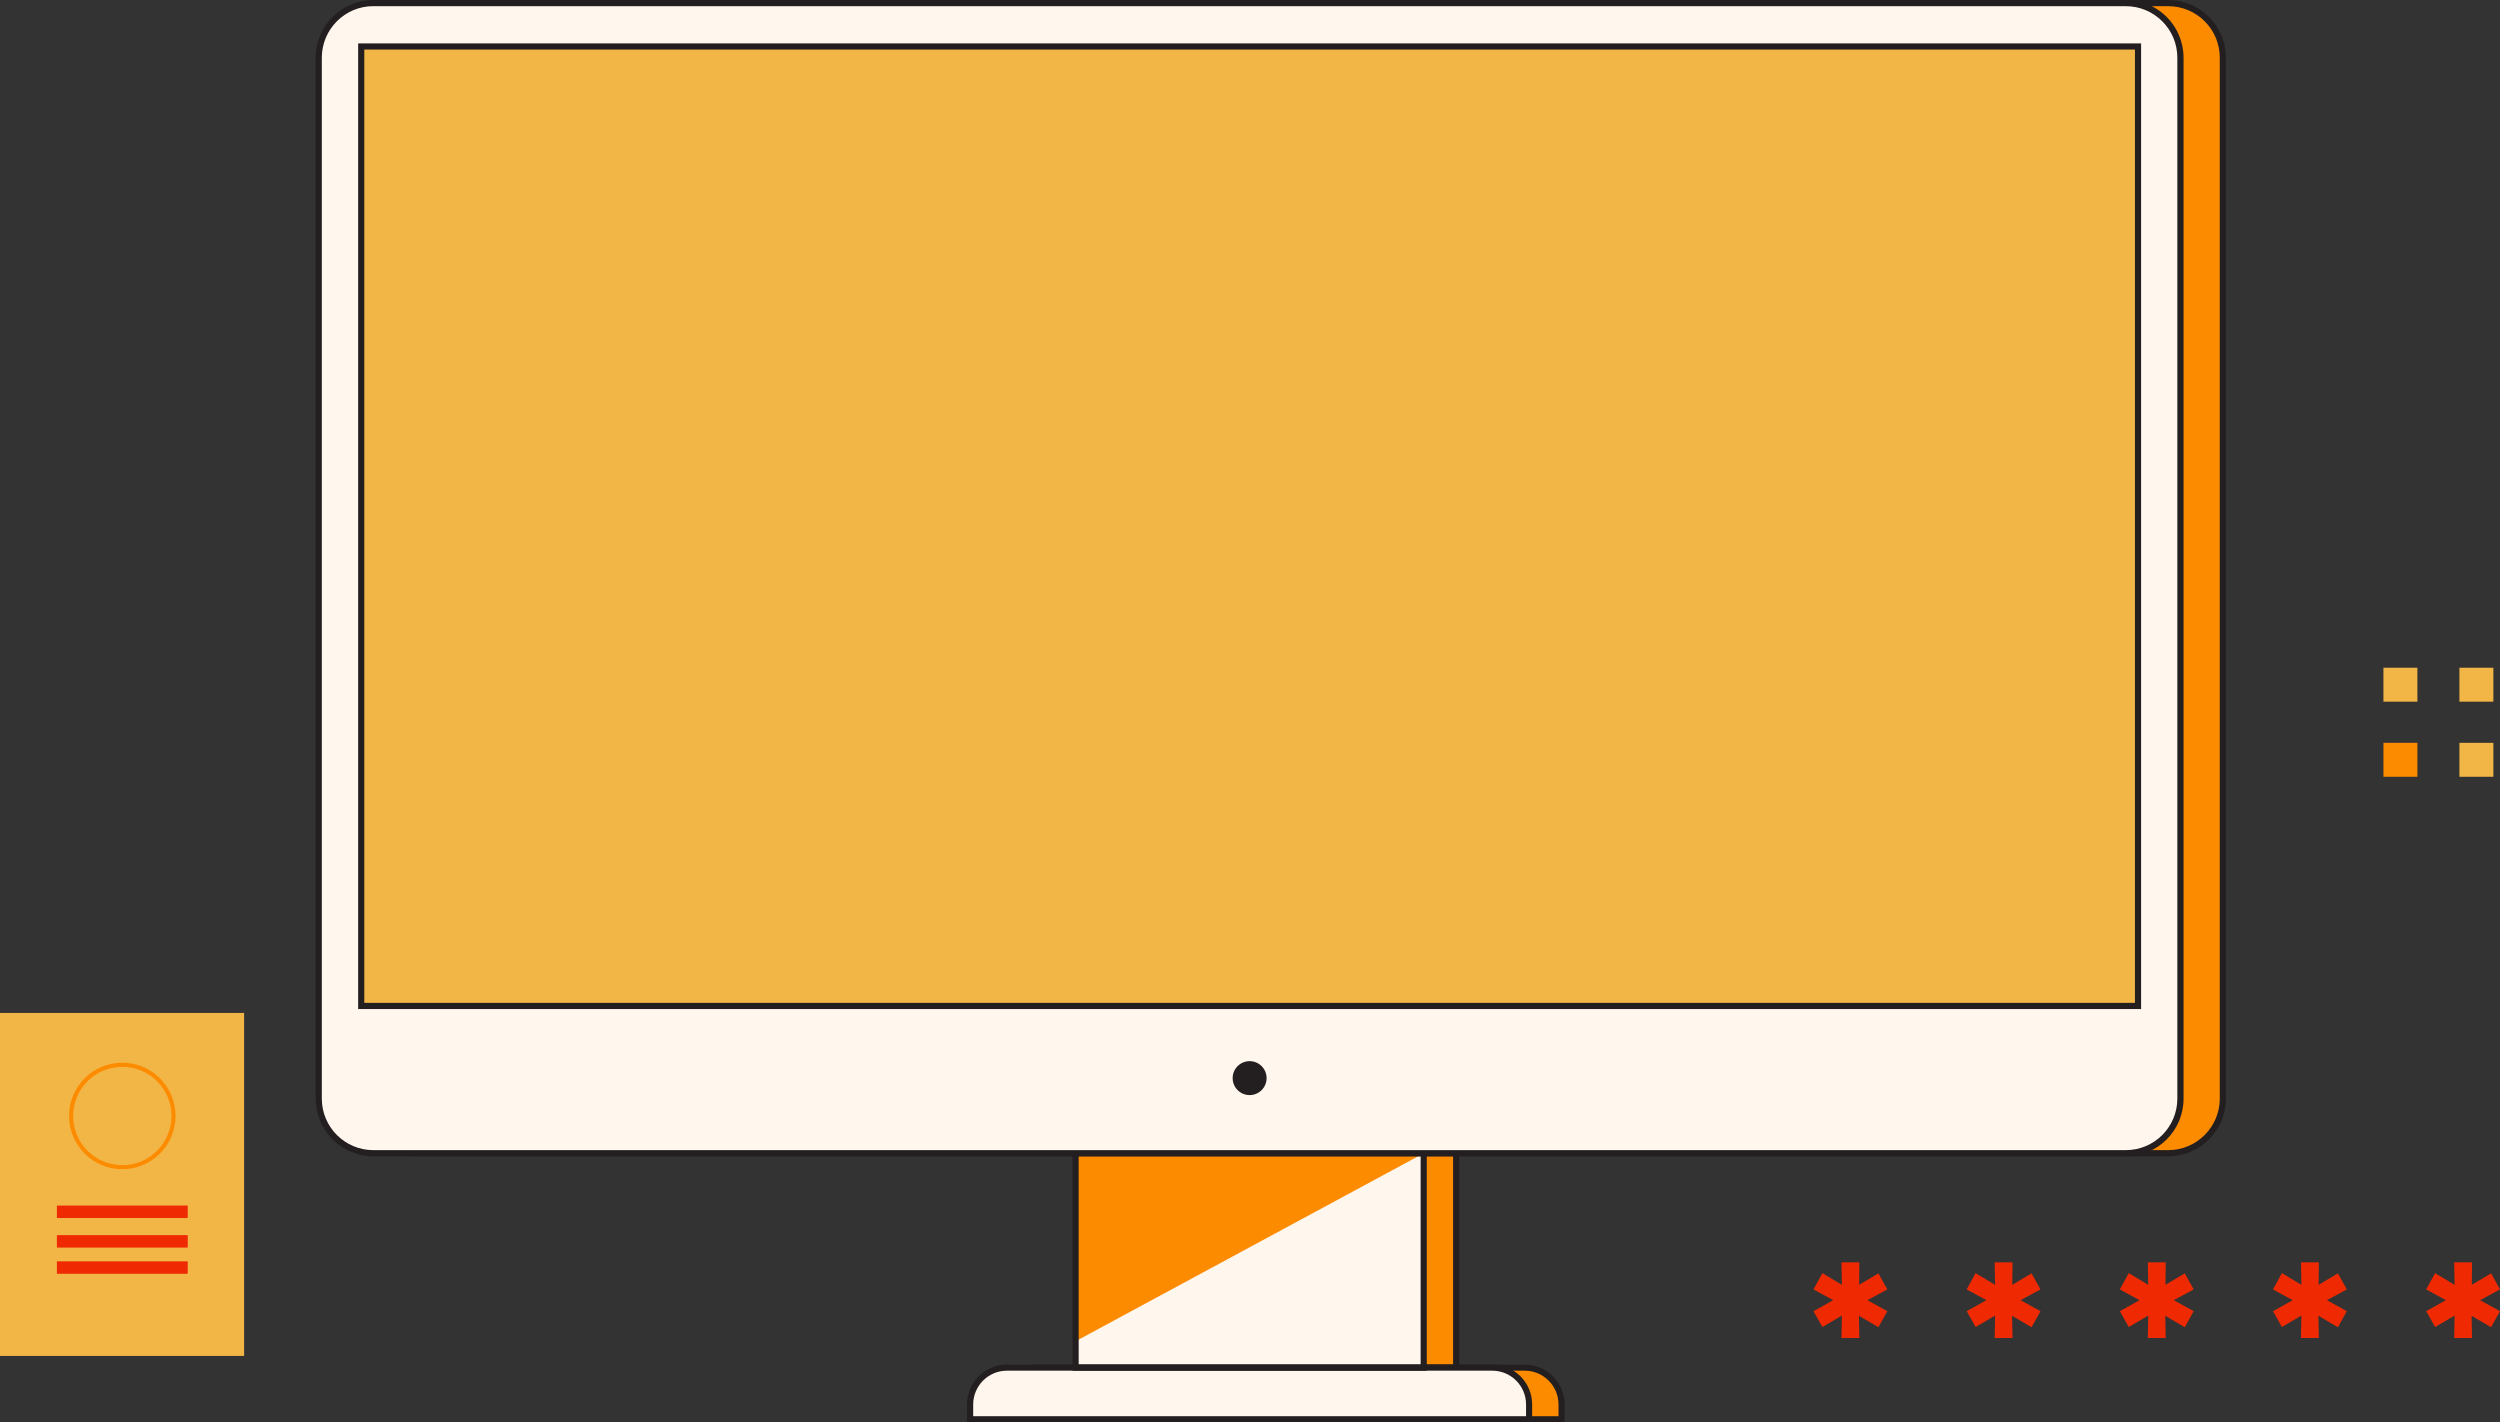 <?xml version="1.0" encoding="UTF-8"?>
<svg id="Layer_2" data-name="Layer 2" xmlns="http://www.w3.org/2000/svg" viewBox="0 0 565.61 321.81">
  <rect x="0" y="0" width="565.61" height="321.81" fill="#333333" stroke="none"/>
  <defs>
    <style>
      .cls-1 {
        fill: #f2b646;
      }

      .cls-2 {
        fill: #231f20;
      }

      .cls-3 {
        fill: #fff6ed;
      }

      .cls-4 {
        fill: #fd8b00;
      }

      .cls-5 {
        fill: #ef2a02;
      }
    </style>
  </defs>
  <g id="Layer_1-2" data-name="Layer 1">
    <g>
      <rect id="Rectangle_11" data-name="Rectangle 11" class="cls-4" x="250.68" y="249.23" width="78.77" height="60.19"/>
      <path id="Path_12" data-name="Path 12" class="cls-2" d="M330.14,310.12h-80.16v-61.59h80.16v61.59ZM251.38,308.73h77.37v-58.8h-77.37v58.8Z"/>
      <rect id="Rectangle_12" data-name="Rectangle 12" class="cls-3" x="243.34" y="249.23" width="78.77" height="60.19"/>
      <path id="Path_13" data-name="Path 13" class="cls-4" d="M322.11,260.92l-78.77,42.53v-42.53h78.77Z"/>
      <path id="Path_14" data-name="Path 14" class="cls-4" d="M353.3,321.11h-126.47v-3.36c0-4.6,3.73-8.33,8.32-8.33h109.82c4.6,0,8.33,3.73,8.33,8.32h0s0,3.36,0,3.36Z"/>
      <path id="Path_15" data-name="Path 15" class="cls-2" d="M354,321.81h-127.87v-4.06c0-4.98,4.04-9.02,9.02-9.02h109.82c4.98,0,9.01,4.04,9.02,9.02v4.06ZM227.52,320.41h125.08v-2.67c0-4.21-3.42-7.62-7.63-7.63h-109.82c-4.21,0-7.62,3.42-7.63,7.63v2.67Z"/>
      <path id="Path_16" data-name="Path 16" class="cls-3" d="M345.96,321.11h-126.48v-3.36c0-4.6,3.73-8.33,8.32-8.33h109.83c4.6,0,8.33,3.73,8.33,8.32h0s0,3.36,0,3.36Z"/>
      <path id="Path_17" data-name="Path 17" class="cls-2" d="M322.8,310.12h-80.16v-61.59h80.16v61.59ZM244.04,308.73h77.37v-58.8h-77.37v58.8Z"/>
      <path id="Path_18" data-name="Path 18" class="cls-2" d="M346.65,321.81h-127.87v-4.06c0-4.98,4.04-9.02,9.02-9.02h109.82c4.98,0,9.01,4.04,9.02,9.02v4.06ZM220.18,320.41h125.08v-2.67c0-4.21-3.42-7.62-7.63-7.63h-109.82c-4.21,0-7.62,3.42-7.63,7.63v2.67Z"/>
      <path id="Path_19" data-name="Path 19" class="cls-4" d="M490.55,260.92H94.05c-6.82,0-12.35-5.53-12.35-12.35h0V13.05c0-6.82,5.53-12.35,12.35-12.35h396.5c6.82,0,12.35,5.53,12.35,12.35v235.52c0,6.82-5.53,12.35-12.35,12.35h0"/>
      <path id="Path_20" data-name="Path 20" class="cls-2" d="M490.55,261.61H94.05c-7.2,0-13.04-5.85-13.05-13.05V13.05c0-7.2,5.84-13.04,13.05-13.05h396.5c7.2,0,13.04,5.85,13.04,13.05v235.52c0,7.2-5.85,13.04-13.05,13.05M94.05,1.39c-6.43,0-11.65,5.22-11.65,11.65v235.52c0,6.43,5.22,11.65,11.65,11.65h396.5c6.43,0,11.65-5.22,11.66-11.65V13.05c0-6.43-5.22-11.65-11.66-11.65H94.05Z"/>
      <path id="Path_21" data-name="Path 21" class="cls-3" d="M480.97,260.92H84.47c-6.82,0-12.35-5.53-12.35-12.35h0V13.05c0-6.82,5.53-12.35,12.35-12.35h396.5c6.82,0,12.35,5.53,12.35,12.35v235.52c0,6.82-5.53,12.35-12.35,12.35h0"/>
      <rect id="Rectangle_13" data-name="Rectangle 13" class="cls-1" x="81.73" y="10.52" width="401.99" height="217.08"/>
      <path id="Path_22" data-name="Path 22" class="cls-2" d="M480.97,261.61H84.47c-7.2,0-13.04-5.85-13.05-13.05V13.05c0-7.2,5.84-13.04,13.05-13.05h396.5c7.2,0,13.04,5.84,13.05,13.05v235.52c0,7.2-5.84,13.04-13.05,13.05M84.47,1.39c-6.44,0-11.65,5.22-11.66,11.65v235.52c0,6.43,5.22,11.65,11.65,11.65h396.5c6.43,0,11.65-5.22,11.65-11.65V13.05c0-6.43-5.22-11.65-11.65-11.65H84.47Z"/>
      <path id="Path_23" data-name="Path 23" class="cls-2" d="M484.41,228.29H81.03V9.82h403.38v218.47ZM82.42,226.89h400.6V11.21H82.42v215.68Z"/>
      <path id="Path_24" data-name="Path 24" class="cls-2" d="M278.88,243.92c0-2.12,1.72-3.84,3.84-3.84,2.12,0,3.84,1.72,3.84,3.84,0,2.12-1.72,3.84-3.84,3.84s-3.84-1.72-3.84-3.84h0"/>
      <g>
        <rect id="Rectangle_14" data-name="Rectangle 14" class="cls-1" y="229.17" width="55.23" height="77.6"/>
        <path id="Path_25" data-name="Path 25" class="cls-4" d="M27.67,264.53c-6.65,0-12.05-5.39-12.05-12.05,0-6.65,5.39-12.05,12.05-12.05s12.05,5.39,12.05,12.05h0c0,6.65-5.4,12.04-12.05,12.05M27.67,241.37c-6.14,0-11.12,4.98-11.12,11.12s4.98,11.12,11.12,11.12,11.12-4.98,11.12-11.12c0-6.14-4.98-11.11-11.12-11.12"/>
        <rect id="Rectangle_15" data-name="Rectangle 15" class="cls-5" x="12.87" y="272.75" width="29.6" height="2.82"/>
        <rect id="Rectangle_16" data-name="Rectangle 16" class="cls-5" x="12.87" y="279.44" width="29.6" height="2.82"/>
        <rect id="Rectangle_17" data-name="Rectangle 17" class="cls-5" x="12.87" y="285.37" width="29.6" height="2.82"/>
      </g>
      <g>
        <path id="Path_26" data-name="Path 26" class="cls-5" d="M416.62,285.6h4.05l-.05,5.08,4.36-2.59,2.02,3.63-4.51,2.44,4.51,2.49-2.02,3.63-4.41-2.59.1,5.03h-4.05l.1-5.08-4.41,2.59-2.02-3.58,4.46-2.49-4.46-2.44,2.02-3.68,4.41,2.65-.1-5.08Z"/>
        <path id="Path_27" data-name="Path 27" class="cls-5" d="M451.27,285.6h4.05l-.05,5.08,4.36-2.59,2.02,3.63-4.51,2.44,4.51,2.49-2.02,3.63-4.41-2.59.1,5.03h-4.04l.1-5.08-4.41,2.59-2.02-3.58,4.46-2.49-4.46-2.44,2.02-3.68,4.41,2.65-.1-5.08Z"/>
        <path id="Path_28" data-name="Path 28" class="cls-5" d="M485.93,285.6h4.05l-.05,5.08,4.36-2.59,2.02,3.63-4.51,2.44,4.51,2.49-2.02,3.63-4.41-2.59.1,5.03h-4.05l.1-5.08-4.41,2.59-2.02-3.58,4.46-2.49-4.46-2.44,2.02-3.68,4.41,2.65-.1-5.08Z"/>
        <path id="Path_29" data-name="Path 29" class="cls-5" d="M520.58,285.6h4.05l-.05,5.08,4.36-2.59,2.02,3.63-4.51,2.44,4.51,2.49-2.02,3.63-4.41-2.59.1,5.03h-4.05l.1-5.08-4.41,2.59-2.02-3.58,4.46-2.49-4.46-2.44,2.02-3.68,4.41,2.65-.09-5.08Z"/>
        <path id="Path_30" data-name="Path 30" class="cls-5" d="M555.23,285.6h4.05l-.05,5.08,4.36-2.59,2.02,3.63-4.51,2.44,4.51,2.49-2.02,3.63-4.41-2.59.1,5.03h-4.04l.1-5.08-4.41,2.59-2.02-3.58,4.46-2.49-4.46-2.44,2.02-3.68,4.41,2.65-.1-5.08Z"/>
        <rect id="Rectangle_29" data-name="Rectangle 29" class="cls-1" x="556.43" y="151.07" width="7.68" height="7.68"/>
        <rect id="Rectangle_30" data-name="Rectangle 30" class="cls-1" x="556.43" y="168.06" width="7.68" height="7.68"/>
        <rect id="Rectangle_34" data-name="Rectangle 34" class="cls-1" x="539.24" y="151.07" width="7.68" height="7.68"/>
        <rect id="Rectangle_35" data-name="Rectangle 35" class="cls-4" x="539.24" y="168.06" width="7.68" height="7.68"/>
      </g>
    </g>
  </g>
</svg>